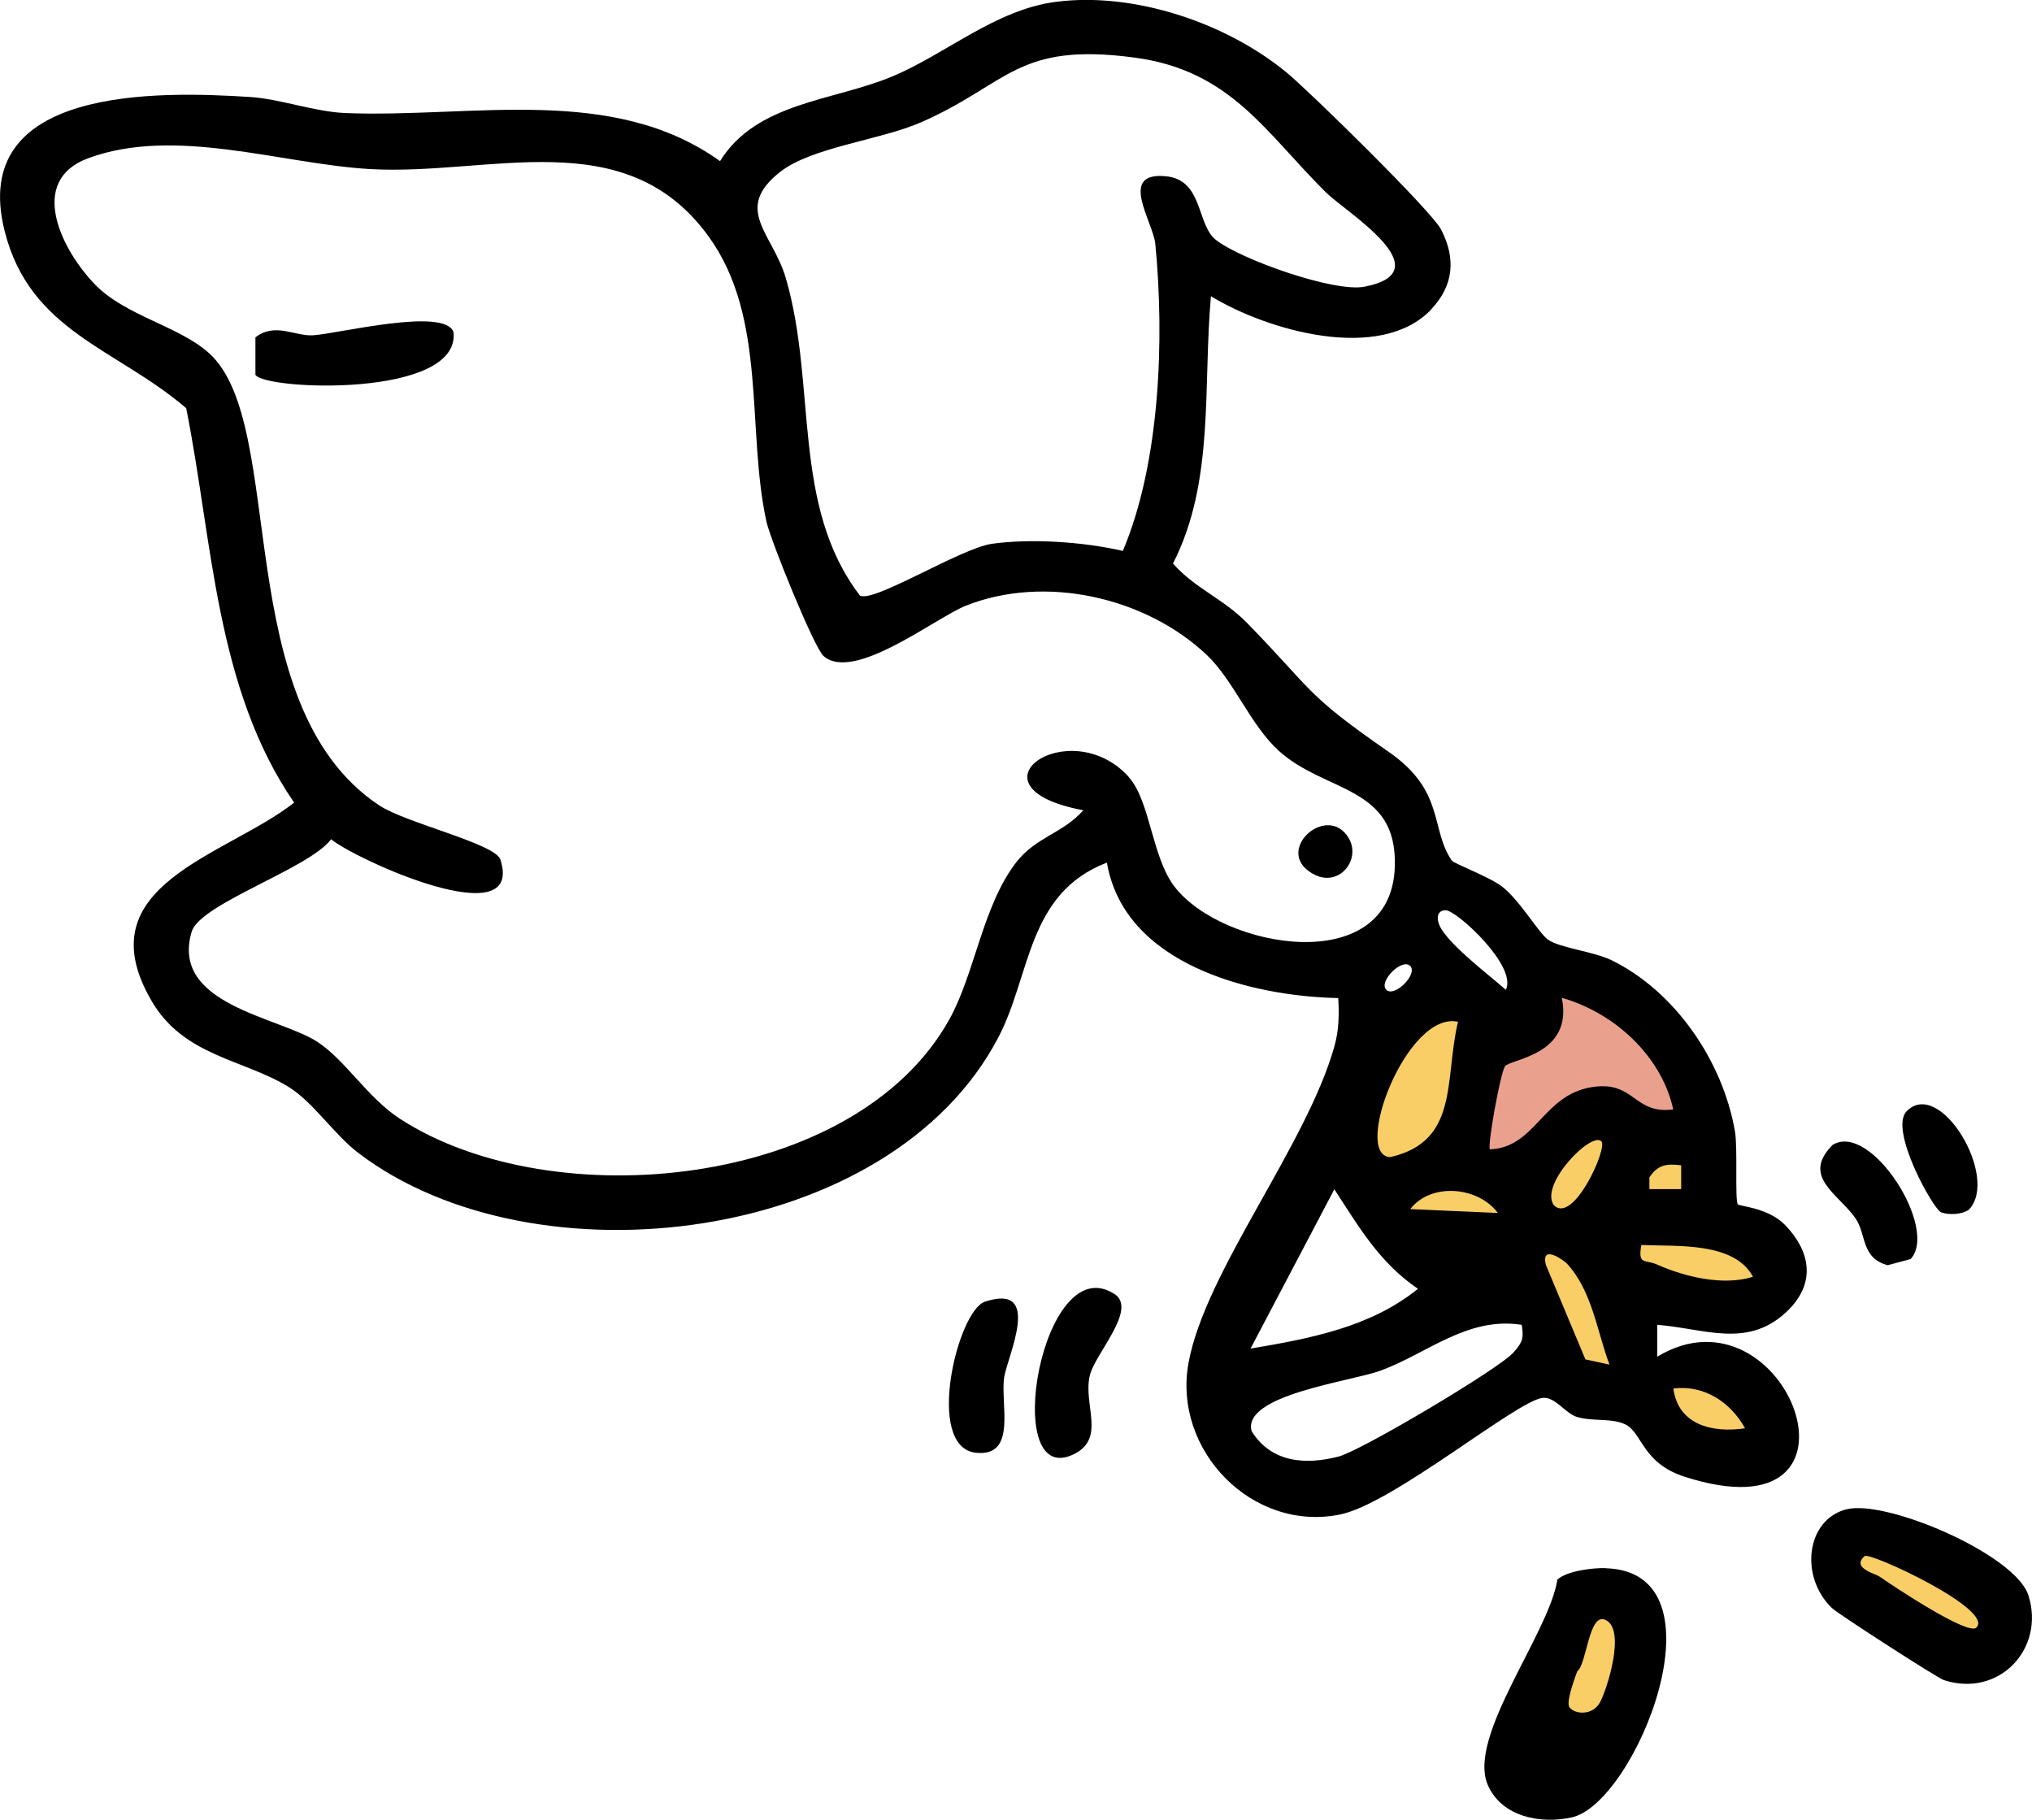 <?xml version="1.0" encoding="UTF-8"?>
<svg id="Layer_2" data-name="Layer 2" xmlns="http://www.w3.org/2000/svg" viewBox="0 0 166.98 149.53">
  <defs>
    <style>
      .cls-1 {
        fill: #f9ce67;
      }

      .cls-2 {
        fill: #e9a18e;
      }
    </style>
  </defs>
  <g id="Layer_1-2" data-name="Layer 1">
    <g>
      <g>
        <path d="M117.62,25.42c-4.2,4.41-13.46,1.75-18.11-1.08-.67,7.33.33,15.24-3.12,21.96,1.77,2.03,4.15,2.9,6.08,4.88,5.51,5.64,4.66,5.76,11.66,10.61,4.64,3.21,3.39,6.33,5.17,8.92.16.24,3.11,1.35,4.11,2.12,1.48,1.13,3.03,3.84,3.8,4.38.96.68,3.73.97,5.2,1.68,5.27,2.57,9.18,8.35,10.16,14.08.24,1.37-.02,5.68.24,5.99.14.16,2.51.28,3.87,1.69,2.27,2.35,2.49,5.01.01,7.25-3.21,2.9-6.72,1.24-10.51.96v2.62c10.67-6.46,18.73,15.16,2.25,9.86-3.49-1.12-3.47-3.62-4.87-4.3-1.12-.54-2.67-.22-3.97-.61-.96-.29-1.78-1.66-2.81-1.57-2.09.19-12.26,8.67-16.64,9.58-7.2,1.49-13.8-5.26-12.47-12.47,1.38-7.52,9.7-17.85,11.99-26.01.37-1.33.39-2.6.31-3.95-7.25-.15-17.58-2.78-19.01-11.13-6.56,2.52-6.23,9.2-8.91,14.34-8.88,17.03-38.14,20.54-52.6,9.52-2.01-1.53-3.69-4.16-5.72-5.42-3.73-2.3-8.61-2.51-11.27-7.07-5.58-9.55,6.12-11.9,11.71-16.3-6.48-9.43-6.68-21.47-8.87-32.41C9.58,28.63,2.46,27.26.38,18.98-2.61,7.1,12.94,7.48,20.55,7.97c2.51.16,5.29,1.22,7.85,1.32,10.43.41,21.93-2.39,30.77,3.95,2.99-4.84,9.3-4.94,14.11-6.94,4.43-1.84,8.51-5.51,13.5-6.15,6.44-.83,14.02,1.74,18.96,5.82,1.89,1.56,11.88,11.35,12.67,12.87,1.24,2.37,1.06,4.62-.8,6.57ZM92.26,45.29c3.07-7.24,3.44-17.39,2.68-25.23-.18-1.86-3.14-6.01.93-5.57,2.99.33,2.46,3.94,4.02,5.2,2,1.61,9.74,4.35,12.22,3.87,6.54-1.25-1.52-6.14-3.13-7.73-5.02-4.97-7.83-10.04-15.76-11.1-9.67-1.29-10.32,2.15-17.51,5.31-3.37,1.48-9.01,2.04-11.62,4.1-3.88,3.07-.58,5.04.49,8.73,2.57,8.84.42,18.64,6.08,26.06,1.06.67,8.28-3.89,10.87-4.25,3.29-.45,7.5-.15,10.71.58ZM92.75,63.85c1.77,1.94,1.89,6.57,3.77,9.01,3.91,5.09,17.83,7.58,18.1-1.67.2-6.66-5.71-6.02-9.55-9.51-2.31-2.1-3.69-5.76-5.9-7.86-5.05-4.77-13.3-6.62-19.78-4.06-2.49.98-9.24,6.34-11.72,4.14-.78-.7-4.35-9.5-4.69-11.05-1.66-7.62.09-16.74-4.75-23.42-6.86-9.47-17.98-4.96-27.87-5.54-7.28-.43-15.98-3.52-23.11-.89-5.04,1.86-2.18,7.54.54,10.36,2.51,2.6,6.93,3.43,9.4,5.67,6.5,5.88,1.56,28.89,13.96,37.14,2.21,1.47,9.54,3.14,9.97,4.46,2.02,6.32-11.86.02-13.91-1.67-1.81,2.42-10.77,5.29-11.46,7.6-1.79,6.01,7.19,6.99,10.35,9.06,2.31,1.52,4.11,4.59,6.78,6.32,12.47,8.09,37.39,5.76,45.14-8.19,2.08-3.74,2.73-9.31,5.47-12.87,1.63-2.12,3.85-2.39,5.53-4.3-10.09-1.9-1.14-8.1,3.73-2.75ZM123.74,81.34c.98-1.94-4-6.49-4.91-6.54-.78-.04-.89.77-.33,1.62,1.02,1.55,3.76,3.61,5.24,4.91ZM115.88,79.37c-.68-.67-2.63,1.3-1.96,1.96s2.63-1.3,1.96-1.96ZM102.78,110.81c4.84-.82,9.82-1.74,13.74-4.91-3.16-2.15-4.83-5.05-6.87-8.18l-6.88,13.08ZM125.05,108.86c-4.48-.7-7.78,2.37-11.62,3.77-2.45.89-11.37,1.99-10.58,4.96,1.61,2.6,4.43,2.8,7.16,2.09,1.84-.48,13.21-7.22,14.37-8.56.72-.82.85-1.13.67-2.27Z"/>
        <path d="M131.94,128.86c10.16.28,2.48,19.3-2.77,20.47-2.54.57-5.76-.02-6.91-2.66-1.72-3.96,5.03-12.44,5.72-16.88.78-.71,2.89-.97,3.96-.94Z"/>
        <path d="M151.73,124.02c3.25-.84,13.89,3.7,14.96,7.08,1.38,4.36-2.4,8.43-6.96,6.95-.52-.17-8.62-5.39-9.17-5.9-2.68-2.54-2.18-7.26,1.16-8.13Z"/>
        <path d="M91.56,106.31c1.97,1.25-1.58,4.89-2.01,6.73-.56,2.42,1.38,5.19-1.37,6.48-6,2.81-2.57-17,3.37-13.21Z"/>
        <path d="M80.93,106.96c4.78-1.58,1.88,4.42,1.59,6.2-.34,2.17,1.1,6.58-2.33,6.21-4.22-.46-1.51-11.66.74-12.41Z"/>
        <path d="M156.99,103.46l-1.87.5c-2.2-.58-1.74-2.56-2.65-3.86-1.43-2.03-4.46-3.42-1.88-6.02,3.14-1.96,8.77,6.92,6.4,9.39Z"/>
        <path d="M156.67,91.32c2.74-2.83,7.67,5.44,5.12,8.08-.57.4-1.62.45-2.27.22s-4.31-6.8-2.85-8.3Z"/>
        <path d="M20.99,30.8v-3.08c1.62-1.26,3.25-.07,4.75-.17,2.03-.13,10.89-2.35,11.53-.24.54,5.41-15.5,4.76-16.28,3.49Z"/>
        <path d="M110.47,68.39c1.73,1.8-.22,4.61-2.45,3.48-3.36-1.71.49-5.51,2.45-3.48Z"/>
      </g>
      <path class="cls-2" d="M137.5,91.16c-.99-4.48-4.92-7.97-9.16-9.17.98,4.73-4.23,5.01-4.67,5.63-.37.53-1.47,6.57-1.23,6.82,3.77-.16,4.31-4.46,8.36-5.11,3.56-.57,3.4,2.26,6.71,1.83Z"/>
      <path class="cls-1" d="M119.81,83.96c-4.21-.93-8.7,10.97-5.57,11.12,5.69-1.3,4.44-6.36,5.57-11.12Z"/>
      <path class="cls-1" d="M131.6,93.79c-.8-.87-5.11,3.52-3.92,5.23,1.59,1.64,4.44-4.67,3.92-5.23Z"/>
      <path class="cls-1" d="M138.15,95.75c-1.21-.15-1.92-.04-2.61.99v.97s2.61,0,2.61,0v-1.96Z"/>
      <path class="cls-1" d="M123.09,99.67c-1.64-2.2-5.52-2.51-7.2-.32l7.2.32Z"/>
      <path class="cls-1" d="M144.05,104.91c-1.54-2.89-6.26-2.48-9.17-2.61-.31,1.69.3,1.16,1.3,1.61,2.29,1.02,5.45,1.77,7.87,1Z"/>
      <path class="cls-1" d="M128.77,103.83c-.22-.23-2.17-1.67-1.74.1l3.25,7.77,1.98.43c-1.03-2.74-1.42-6.05-3.49-8.29Z"/>
      <path class="cls-1" d="M143.4,117.36c-1.2-2.16-3.37-3.58-5.89-3.27.4,3.05,3.29,3.66,5.89,3.27Z"/>
      <path class="cls-1" d="M128.98,140.3c.48.59,1.92.67,2.51-.44.6-1.14,2.14-6,.43-6.76-1.37-.61-1.51,3.62-2.31,4.23-.24.65-.95,2.58-.63,2.97Z"/>
      <path class="cls-1" d="M162.39,133.75c1.62-1.45-8.74-6.25-9.16-5.89-1.13.97.86,1.44,1.23,1.69,1.08.76,7.22,4.84,7.94,4.2Z"/>
    </g>
  </g>
</svg>